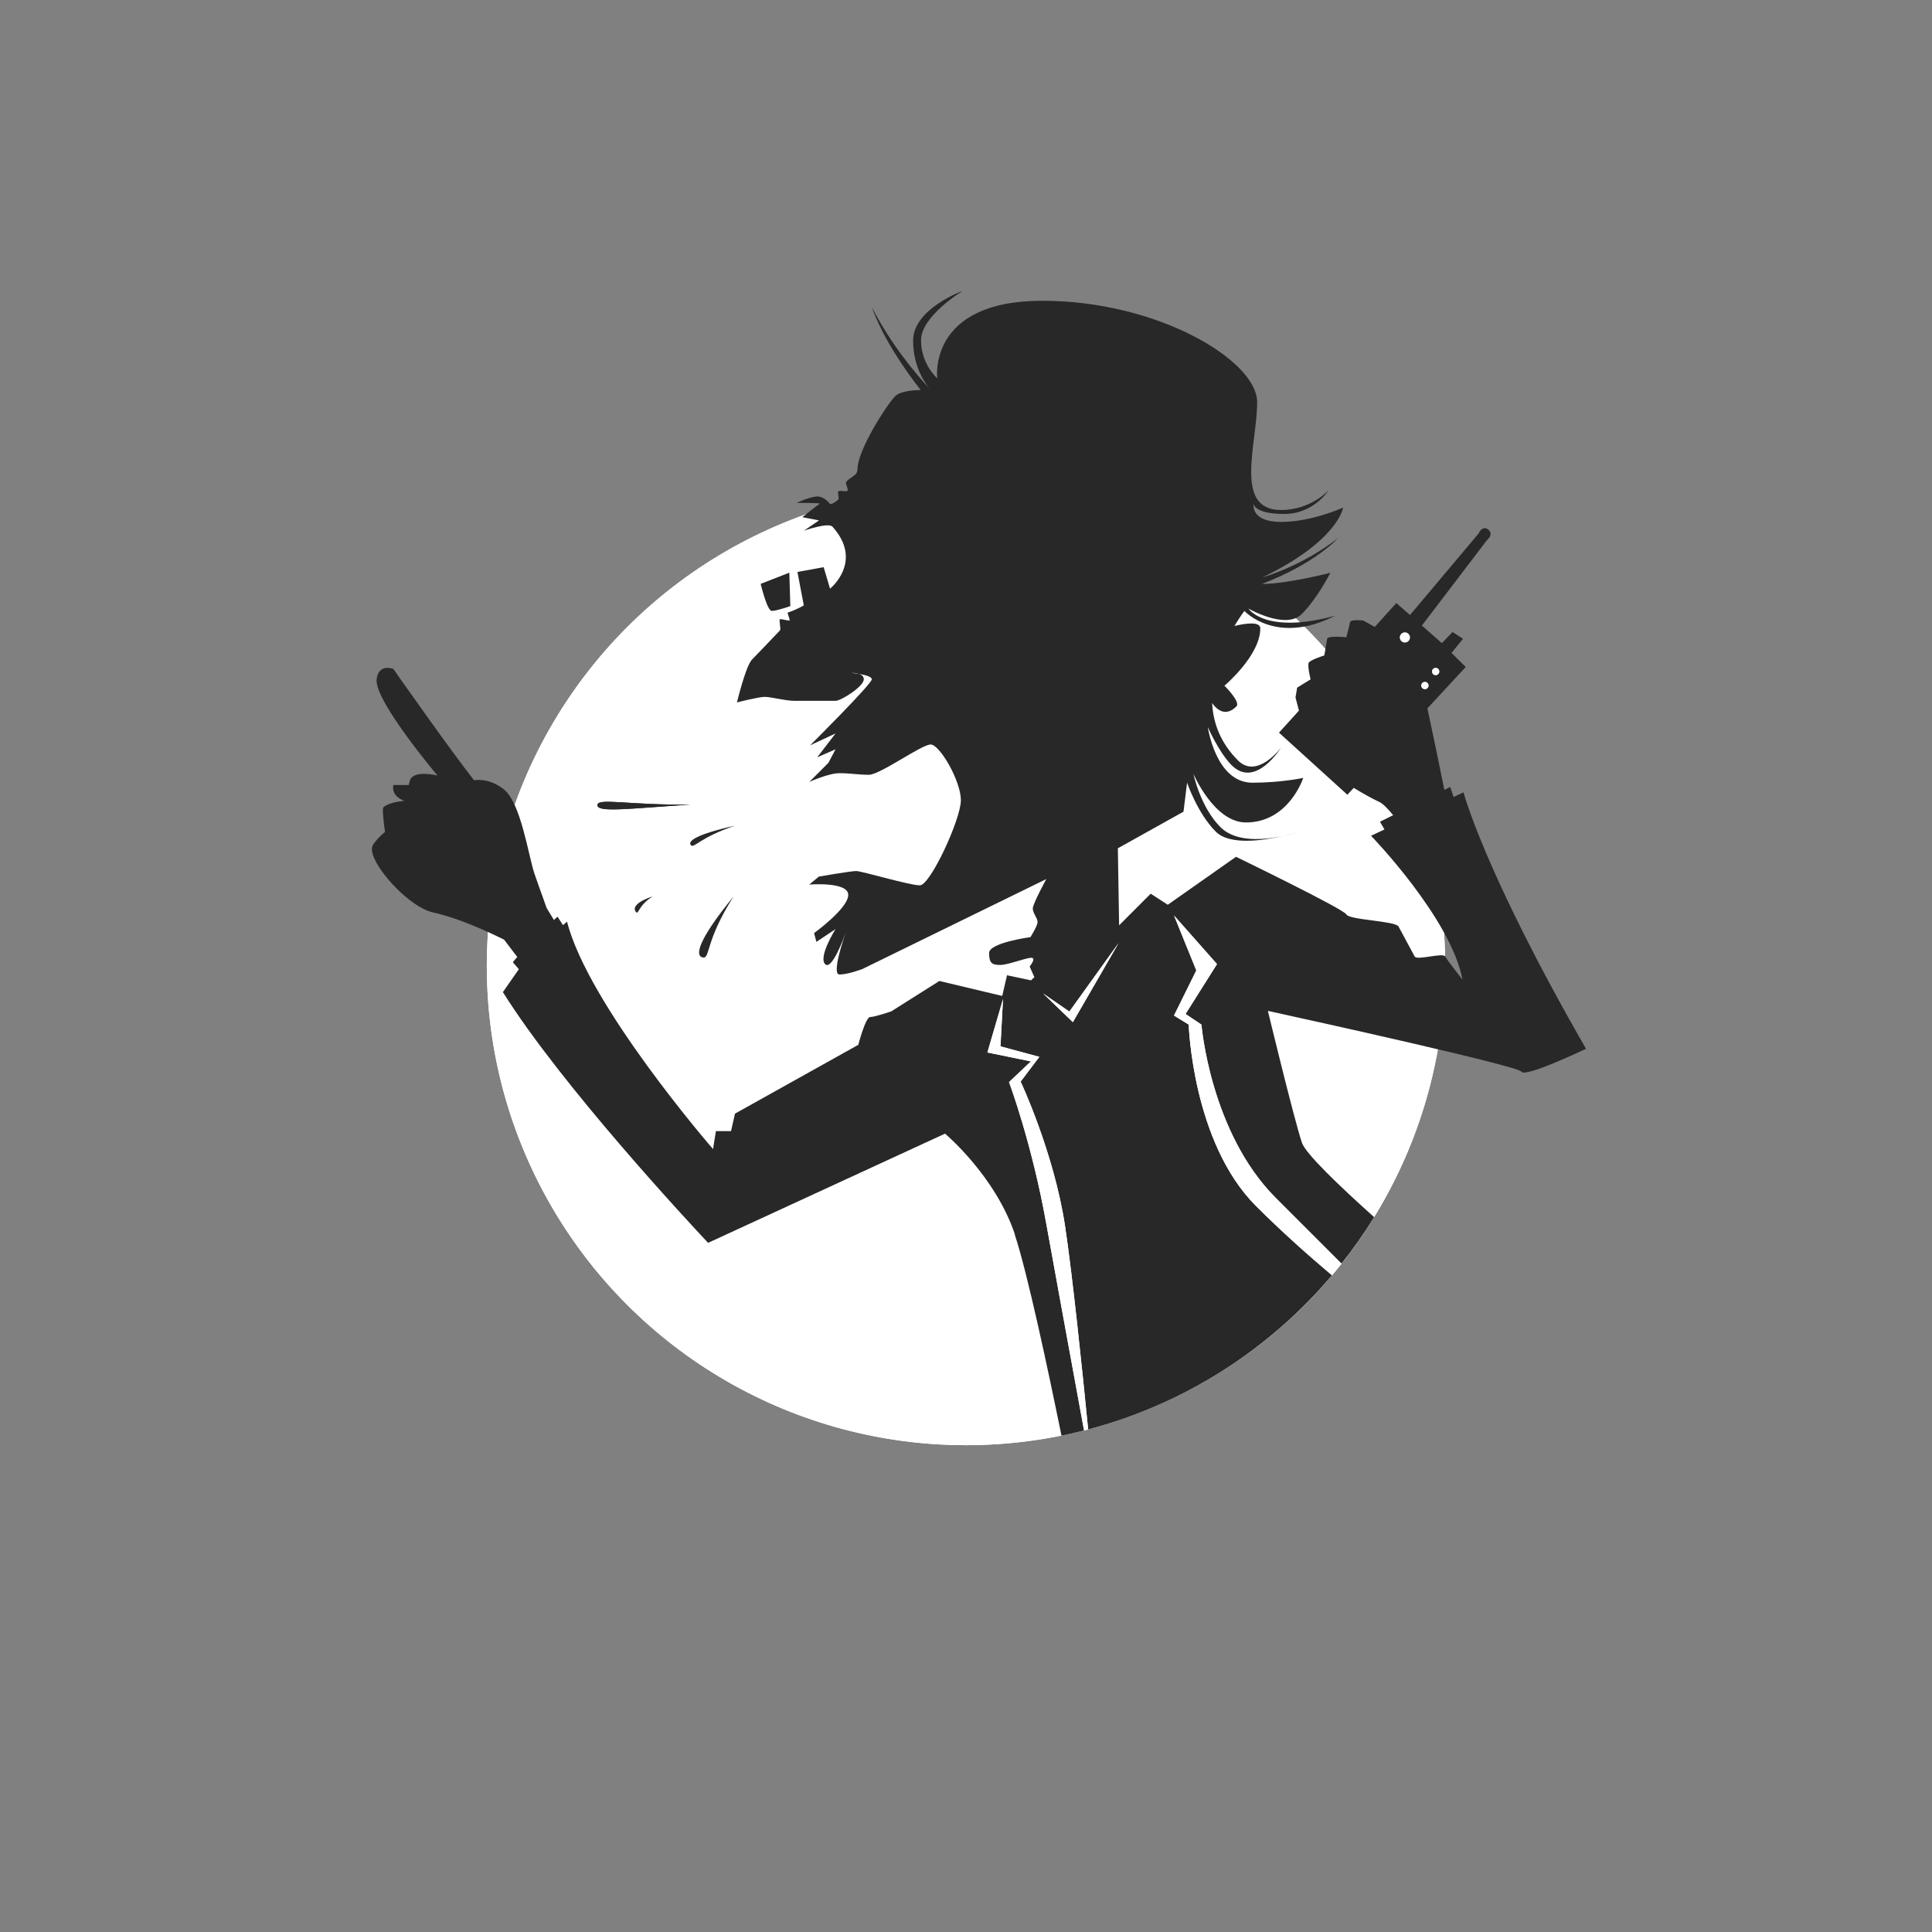 <?xml version="1.0" encoding="UTF-8"?><svg xmlns="http://www.w3.org/2000/svg" viewBox="0 0 400 400"><rect x="0" y="0" width="400" height="400" fill="#808080" stroke="none"/><defs><style>.cls-1{fill:none;}.cls-2{fill:#fff;}.cls-3{fill:#282828;}</style></defs><g id="Kreis"><circle class="cls-2" cx="200" cy="200" r="99.21"/><circle class="cls-2" cx="200" cy="200" r="99.21"/></g><g id="Illu_beschnitten"><g><path class="cls-1" d="M176.2,139.32s.78,.06,1.67,.21c-.75-.26-1.67-.21-1.67-.21Z"/><path class="cls-3" d="M142.88,166.58c-12.76,.15-19.19-1.46-19.19,.12s6.52,.71,19.19-.12Z"/><path class="cls-3" d="M145.57,198.24c1.47,.2,.43-3.44,6.32-12.65-7.39,9.02-8.13,12.41-6.32,12.65Z"/><path class="cls-3" d="M152.19,170.94c-7.98,1.77-9.94,3.23-9.13,4.06,.66,.67,1.82-1.61,9.13-4.06Z"/><path class="cls-3" d="M142.88,166.58c-12.76,.15-19.19-1.46-19.19,.12s6.52,.71,19.19-.12Z"/><path class="cls-3" d="M159.8,126.48c.99,0,3.83-.99,3.83-.99l-.21-6.92-5.93,2.31s1.32,5.6,2.31,5.6Z"/><path class="cls-3" d="M131.67,188.82c.55,.66,.45-1.38,3.49-3.24-3.6,1.2-4.17,2.43-3.49,3.24Z"/><path class="cls-3" d="M210.09,255.6c2.59,7.74,6.89,27.94,9.68,41.64,1.57-.32,3.12-.68,4.67-1.07-2.38-12.93-6.39-34.83-7.81-42.75-3.01-16.88-7.72-29.37-7.72-29.37l4.53-4.29-9.01-1.85,3.23-11.05-.52,9.79,8.05,2.17-3.88,5.12s6.88,14.65,9.19,29.86c1.54,10.15,3.59,30.04,4.79,42.15,19.99-5.26,37.52-16.58,50.48-31.91-5.04-4.25-10.51-9.13-15.74-14.36-13.18-13.18-13.92-37.54-13.92-37.54l-3.05-1.87,4.62-9.34-4.61-11.36,8.89,10.05-6.51,10.33,3.29,2.2s1.82,22.31,15.4,35.9c4.91,4.91,9.51,9.51,13.59,13.59,2.44-3.07,4.7-6.29,6.77-9.64-7.36-6.6-14.21-13.18-14.95-15.41-1.67-5-7.05-27.3-7.05-27.3,8.96,1.96,51.88,11.42,52.5,12.59,.7,1.31,13.37-4.74,13.37-4.74-21.08-36.62-25.36-53.09-25.36-53.09l-2.05,.97-.71-2.09-1.21,.6c-1.11-5.47-2.65-12.95-3.51-16.87l7.93-8.56-2.94-2.93,2.38-2.91-2.17-1.41-2.21,2.31-4.13-3.65,13.45-17.65s1.56-1.25,.24-2.25c-1.21-.92-1.98,.88-1.98,.88l-14.17,16.84-2.84-2.47-4.46,4.93-2.39-1.32s-2.62-.3-2.73,.35c-.11,.65-.77,3.13-.77,3.13,0,0-3.85-.44-3.98,.34-.13,.78-.57,3.41-.57,3.41,0,0-3.17,.97-3.28,1.62-.17,1.04,.44,3.33,.44,3.33l-2.79,1.72-.34,2.02s.3,1.16,.71,2.74l-4.13,4.56,14.16,12.85,1.32-1.42c1.99,1.21,3.91,2.28,5.27,2.9,.82,.38,1.88,1.51,2.89,2.76l-2.73,1.35,.93,1.6-2.78,1.31s16.51,17.02,18.94,29.79c0,0-3.12-3.93-3.58-4.8-.46-.87-5.86,.88-6.33,0-.46-.87-2.72-5.04-3.34-6.21-.62-1.16-10.18-1.33-10.8-2.5-.62-1.16-22.85-11.93-22.85-11.93l-14.12,9.93-3.54-2.29-6.54,6.55-.26-15.95,13.59-7.58,.74-6.01s2.15,6.34,5.93,10.13c2.9,2.9,9.77,1.87,13.9,.9-3.72,.81-9.67,1.43-12.91-1.81-4.2-4.2-5.6-11.03-5.6-11.03,0,0,4.28,10.05,10.87,10.05,8.89,0,11.86-9.22,11.86-9.22,0,0-4.61,.99-10.54,.99-7.58,0-9.22-11.53-9.22-11.53,0,0,2.32,5.29,4.94,7.91,4.94,4.94,10.21-3.62,10.21-3.62,0,0-4.94,6.59-8.89,2.64-3.71-3.71-5.16-7.86-5.36-11.89,.88,1.25,2.71,3.01,5.03,.69,.93-.93-2.48-4.28-2.48-4.28,0,0,7.42-6.26,7.42-11.86,0-1.54-3.2-1.03-5.35-.51,1.15-1.94,2.06-3.11,2.06-3.11,0,0,6.59,7.21,18.78,.99-14.49,3.95-17.95-1.48-17.95-1.48,0,0,7.74,4.45,11.03,1.15,3.29-3.29,5.93-8.56,5.93-8.56,0,0-8.89,2.31-14.16,2.31,11.2-4.28,15.81-9.55,15.81-9.55,0,0-6.26,5.27-15.81,8.24,15.81-7.58,16.8-14.49,16.8-14.49,0,0-6.5,2.96-12.85,2.96s-5.68-3.71-5.68-3.71c0,0,.16,2.06,6.34,2.06s9.22-4.94,9.22-4.94c0,0-3.62,4.12-9.88,4.12-9.88,0-4.94-13.67-4.94-22.32s-20.59-21-44.47-21-21.76,16.06-21.76,16.06c0,0-3.36-2.88-3.36-7.89s8.65-10.23,8.65-10.23c0,0-10.29,3.71-10.29,10.29,0,5.52,2.58,8.98,3.42,9.97-2.85-3.04-7.95-9.05-11.98-16.9,2.43,6.75,7.23,13.48,10.13,17.18-1.82,.04-4.29,.28-5.28,1.27-1.65,1.65-7.82,11.12-7.82,15.23,0,1.26-1.58,1.52-2.33,2.54-.24,.32,.54,1.52,.27,1.81-.28,.3-1.6-.15-1.89,.13-.24,.23,.23,1.47,0,1.68-1.16,1.05-1.71,.95-1.71,.95,0,0-1.15-1.57-2.63-1.57s-4.28,1.32-4.28,1.32c0,0,5.11,0,4.78,.17-.33,.17-3.62,2.8-3.62,2.8l3.46,.66-3.13,2.14s5.05-1.8,5.93-.82c6.48,7.21-.52,12.82-.52,12.82l-1.32-4.45-5.43,.99,1.32,6.92s-1.61,.95-3.29,1.47c-.22,.07,.5,1.47,.33,1.65-.11,.12-1.86-.37-1.98-.25-.26,.27,.27,2.02,0,2.31-2.65,2.78-5.06,5.31-5.77,6.02-1.32,1.32-3.13,8.89-3.13,8.89,0,0,4.45-1.15,5.76-1.15s4.28,.82,6.09,.82h8.56c1.15,0,5.85-2.98,5.85-4.46,0-.61-.45-.93-.97-1.11-.89-.14-1.67-.21-1.67-.21,0,0,.91-.05,1.67,.21,1.2,.2,2.62,.54,2.62,1.11,0,.99-12.77,13.68-12.77,13.68l5.27-2.47-3.79,4.94,3.79-1.65-1.48,2.8-3.95,3.95s3.95-1.81,6.26-1.81,3.79,.33,6.09,.33,10.87-6.27,12.77-6.27,6.26,7.58,6.26,11.53-6.34,17.63-8.49,17.63-12.02-2.96-13.18-2.96-7.74,1.15-7.74,1.15l-1.98,1.65s8.07-.66,8.07,2.14-7.08,7.91-7.08,7.91l.49,1.81,3.95-2.63s-3.62,5.76-2.14,7.25c1.38,1.38,3.91-5.55,4.24-6.48-.35,.98-2.97,8.62-1.28,8.62,1.81,0,4.78-1.15,4.78-1.15l38.05-18.61s-2.8,5.1-2.8,6.09,.99,1.98,.99,2.8-1.48,3.13-1.48,3.13c0,0-8.56,1.15-8.56,3.29s.66,2.47,2.31,2.47,5.27-1.48,6.42-1.48-.33,1.81-.33,1.81l.99,2.23s-.34,.23-.69,.63l-4.99-1.05-.99,4.28-13.01-3.1-9.96,6.29s-3.38,1.17-4.36,1.17-2.47,5.76-2.47,5.76l-25.53,14.25-.82,3.62h-3.13l-.58,3.62v.11c-.21-.23-25.84-29.8-30.24-47.1l-.84,.72-1.13-1.75-.75,.68-1.5-2.47c-.04-.11-.23-.62-.5-1.39-.01-.03-.02-.06-.03-.1-.09-.24-.18-.51-.28-.78-.03-.08-.06-.16-.09-.25-.12-.32-.24-.66-.36-1.01-.01-.03-.02-.05-.03-.08-.12-.35-.25-.71-.38-1.06-.02-.05-.03-.09-.05-.14-.28-.8-.56-1.59-.8-2.29-1.25-3.62-2.78-14.73-6.42-17.54-3.21-2.47-6.09-1.81-6.09-1.81-4.94-6.26-16.72-23.06-16.72-23.06-2.22-.74-3.36,.52-3.46,2.31-.25,4.53,12.6,19.76,12.6,19.76,0,0-3.95-.99-5.35,.41-.3,.3-.47,.9-.58,1.56h-3.2c-.32,1.73,.83,2.71,2.25,3.28-.21,.02-.45,.05-.71,.09-.14,.02-.29,.04-.44,.06-.09,.02-.18,.03-.27,.05-.19,.04-.38,.08-.58,.12-.06,.01-.12,.03-.19,.04-.26,.06-.51,.14-.75,.22-.05,.02-.09,.03-.13,.05-.19,.07-.38,.15-.55,.24-.06,.03-.11,.06-.17,.09-.2,.11-.38,.23-.52,.37,0,0,0,0,0,0-.04,.04-.07,.16-.09,.32-.02,.16-.02,.38-.01,.63,.04,1.48,.43,4.16,.43,4.16,0,0-1.48,1.15-2.47,2.64-.11,.17-.19,.37-.22,.59-.34,2.24,3.13,6.96,6.97,10.19,1.92,1.61,3.93,2.85,5.6,3.22,.41,.09,.82,.19,1.23,.3,.13,.04,.26,.07,.4,.11,.29,.08,.57,.16,.86,.24,.15,.04,.3,.09,.45,.14,.27,.08,.54,.17,.81,.25,.15,.05,.31,.1,.46,.15,.27,.09,.54,.18,.81,.27,.15,.05,.29,.1,.44,.16,.28,.1,.55,.2,.82,.3,.13,.05,.27,.1,.4,.15,.28,.11,.57,.22,.84,.33,.11,.04,.22,.09,.33,.13,.3,.12,.59,.24,.88,.36,.09,.04,.17,.07,.26,.11,.31,.13,.61,.26,.91,.39,.06,.02,.12,.05,.17,.07,1.41,.61,2.62,1.18,3.48,1.6,.08,.04,.15,.07,.23,.11,.11,.05,.22,.11,.32,.15,.11,.05,.21,.1,.3,.15,.04,.02,.07,.04,.11,.05,.11,.05,.2,.1,.27,.14l2.73,3.59s-.98,1.02-.88,1.13c.1,.11,1.2,1.39,1.2,1.39l-3.3,4.75c12.03,19.23,38.53,47.7,42.42,51.84l.08,.06,49.04-22.6s10.39,8.7,14.47,20.88Zm81.15-122.65c-.54,.21-1.14-.06-1.35-.6-.21-.54,.06-1.14,.6-1.35,.54-.21,1.14,.06,1.35,.6,.21,.54-.06,1.14-.6,1.35Zm5.72,5.37c.39-.15,.83,.04,.98,.44,.15,.39-.05,.83-.44,.98-.39,.15-.83-.05-.98-.44-.15-.39,.05-.83,.44-.98Zm-2.67,3.88c-.15-.39,.05-.83,.44-.98,.39-.15,.83,.04,.98,.44,.15,.39-.05,.83-.44,.98-.39,.15-.83-.05-.98-.44Zm-72.9,67.24l10.19-14.18-9.46,16.36-6.15-5.93,5.42,3.74Zm44.21-36.35c1.96-.43,3.32-.9,3.32-.9,0,0-1.35,.44-3.32,.9Z"/><path class="cls-2" d="M295.28,142.64c.39-.15,.59-.59,.44-.98-.15-.39-.59-.59-.98-.44-.39,.15-.59,.59-.44,.98,.15,.39,.59,.59,.98,.44Zm2.23-2.9c.39-.15,.59-.59,.44-.98-.15-.39-.59-.59-.98-.44-.39,.15-.59,.59-.44,.98,.15,.39,.59,.59,.98,.44Zm-6.27-6.79c.54-.21,.81-.81,.6-1.35-.21-.54-.81-.81-1.35-.6-.54,.21-.81,.81-.6,1.35,.21,.54,.81,.81,1.35,.6Zm-82.33,91.08s4.7,12.5,7.72,29.37c1.42,7.93,5.43,29.82,7.81,42.75,.28-.07,.56-.15,.85-.22-1.19-12.11-3.25-32-4.79-42.15-2.31-15.21-9.19-29.86-9.19-29.86l3.88-5.12-8.05-2.17,.52-9.79-3.23,11.05,9.01,1.85-4.53,4.29Zm22.68-28.77l-10.19,14.18-5.42-3.74,6.15,5.93,9.46-16.36Zm14.52,16.87s.75,24.37,13.92,37.54c5.23,5.23,10.7,10.12,15.74,14.36,.67-.79,1.33-1.6,1.97-2.42-4.08-4.08-8.68-8.68-13.59-13.59-13.59-13.59-15.4-35.9-15.4-35.9l-3.29-2.2,6.51-10.33-8.89-10.05,4.61,11.36-4.62,9.34,3.05,1.87Z"/></g></g></svg>